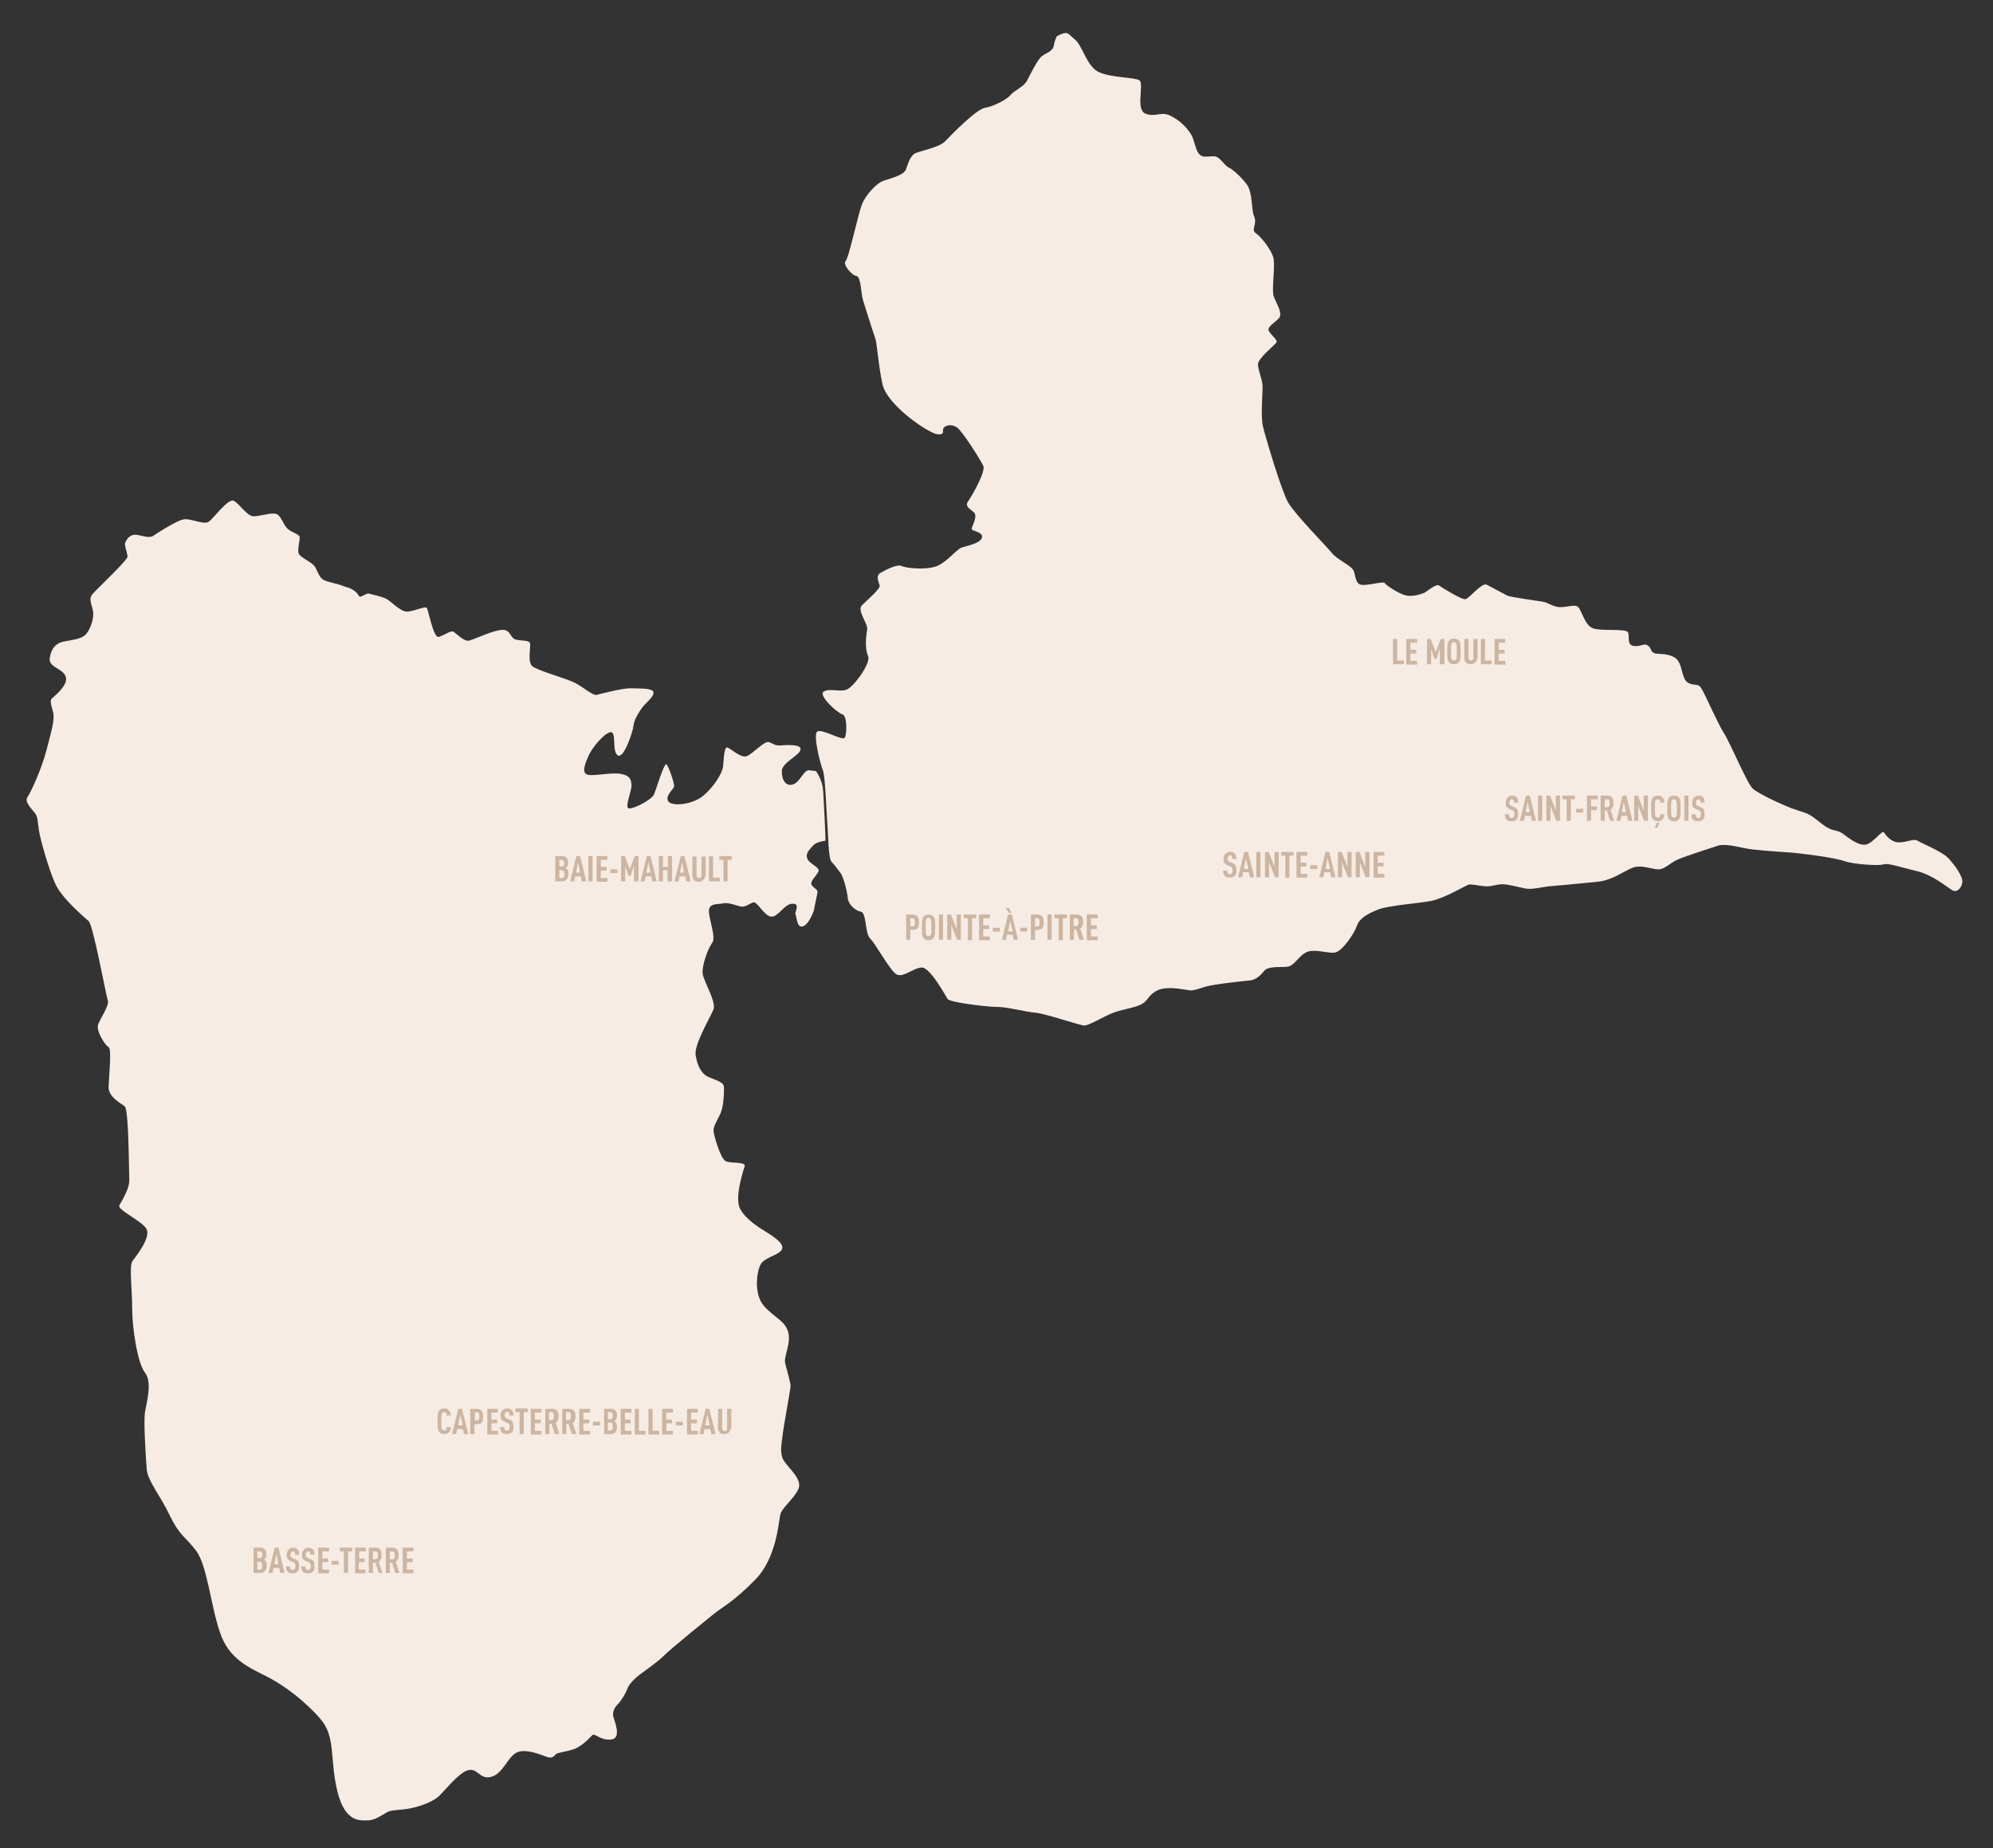 <?xml version="1.0" encoding="utf-8"?>
<!-- Generator: Adobe Illustrator 23.0.1, SVG Export Plug-In . SVG Version: 6.00 Build 0)  -->
<svg version="1.1" xmlns="http://www.w3.org/2000/svg" xmlns:xlink="http://www.w3.org/1999/xlink" x="0px" y="0px"
	 viewBox="0 0 481 446" style="enable-background:new 0 0 481 446;" xml:space="preserve">
<rect x="0" y="0" width="481" height="446" fill="#333333" stroke="none"/>
<style type="text/css">
	.st0{fill:#F6ECE3;}
	.st1{fill:#CCB5A2;}
</style>
<g id="Calque_1">
	<g>
		<g>
			<path class="st0" d="M255.1,8.7c2.8-1.4,2.5-0.6,4.3,0.8s2.8,6.3,5.6,7.8c2.9,1.5,8.8,1.3,10,2.1s-1,7,1.4,8s3.8-0.6,6,0.5
				c2.3,1.1,4,2.8,5.1,4.6c1.1,1.9,1,5.3,3.3,5.3s2.5-0.4,3.6,0.6s1.3,1.6,2.1,2c0.9,0.4,2.9,2.1,4.4,4.1s1,6,1.8,7.8
				s-0.9,3.1,0.4,4s3.4,3.6,4.1,5.5c0.8,1.9-0.5,8.3,0.3,10c0.8,1.8,1.8,3.5,1.4,4.6s-3.5,2.4-2.6,3.6c0.9,1.3,2,2,1.8,2.6
				c-0.3,0.6-4.6,3.9-4.5,5.4s1,3.5,1.1,4.9s-0.5,7.5,0.1,10s4.4,15.4,6.1,18.4c1.8,3,9.1,10.4,10.5,12.1c1.4,1.8,5,3.1,5.4,4.6
				s0.5,2.8,1.6,3.1c1.1,0.4,5.5-0.9,5.8-0.4c0.2,0.5,3.4,2.6,5.1,3c1.8,0.4,3.8-0.4,4.4-0.6c0.6-0.3,2.9-2.3,3.6-1.8
				s5.5,3.5,6.4,3.3s4-4.1,5.1-3.5s4.3,2.3,4.9,2.6c0.6,0.4,7.4,1.3,8.6,1.5c1.3,0.2,2,1,3.8,1.3c1.8,0.2,4-0.8,4.8,0
				s1.6,4.4,3.5,5.1c1.9,0.8,8,0,8.5,1s-0.4,3,1.4,3.3c1.8,0.2,2.5-0.8,3.4-0.1c0.9,0.6,0.6,1.4,1.5,1.8c0.9,0.4,3-0.1,5,1.1
				c2,1.3,1.5,5,3.1,6s2.4,0,3.3,1.4s4,8.6,5.5,10.9c1.5,2.3,5.5,12,6.9,13.3s7.1,3.9,9.5,4.8c2.4,0.9,3.3,0.9,4.8,1.9
				s3.4,2.9,5.1,3.3c1.8,0.4,1.9,0.6,2.5,1s3.6,3,5.5,2.5s3.8-3.6,4.3-2.9c0.5,0.8,1.8,2.4,3.6,2.4c1.9,0,3.6-1,4.5-0.4
				s6,2.6,7.5,4.3c1.5,1.6,3.4,4.3,3.3,5.6c-0.1,1.4-1.3,2.8-2.5,2c-1.3-0.8-4.9-3.8-8.6-4.6c-3.8-0.9-6.9-2-7.9-1.6s-7.4,0-9.5-0.8
				s-10.6-1.9-13.5-2.1c-2.9-0.2-8.1-0.5-10.5-1s-5-1.1-6.5-0.6s-7.8,2.5-9.6,3.3c-1.9,0.8-3.1,2.3-4.6,2.4
				c-1.5,0.1-4.4-1.3-6.6-0.3c-2.3,1-4.9,3-8.3,3.3s-7.8,0.8-10.6,1c-2.9,0.2-5,1-6.9,0.6s-4.1-1-5.4-1s-2.8,0.6-4.1,0.5
				c-1.4-0.1-3.4-0.6-4.1-0.4c-0.8,0.3-5.9,3.3-8.9,3.9c-3,0.6-10.4,1.1-12.9,2.1s-4.5,2.1-5.1,3.9c-0.6,1.8-3.6,6.3-5.4,6.5
				s-4.9-1-6.8-0.1s-2.9,3.3-4.6,3.5c-1.8,0.2-4.6-0.2-5.6,1c-1,1.3-2.1,2.1-3.3,2.3c-1.1,0.1-8.8,0.9-10.8,1.5s-2.9,1-3.9,0.9
				s-5.1-1.1-7.5-0.1s-2.3,2.4-4,3.4c-1.8,1-5.1,1.3-7.4,2.3s-5.5,2.9-6.5,2.9s-9.4-2.9-11.8-3.1c-2.4-0.2-6.8-1.4-9.3-1.4
				s-11.4-1.1-11.9-1.9c-0.5-0.8-4.3-7.8-6.3-7.6c-2,0.1-4.5,2.6-6.1,1.6s-5-7.4-6.3-8.6c-1.3-1.3-0.8-6.3-2.3-6.5
				c-1.5-0.3-3-1.9-3.1-3.3c-0.1-1.4-1-5.1-1.8-6.1s-1.4-1.9-2.1-2.6c-0.8-0.8-0.8-6.6-1-8.8c-0.2-2.1-0.5-11.9-1.1-13.3
				c-0.6-1.4-2.5-8.8-1.3-9.4c1.3-0.6,6.1,2.4,6.6,1.5s0.6-5.3-0.6-5.6c-1.3-0.4-5.9-4.6-4.5-5.5s3.9,0.2,5.6-0.5
				c1.8-0.8,5.9-6.5,5.1-8.1c-0.8-1.6-0.5-5-0.2-6.4c0.2-1.4-2.5-4.5-1.3-5.8c1.3-1.3,4.5-4,4.3-4.8s-1.1-2.4,0.3-3.1
				c1.4-0.8,4-2.1,5-1.6s6.1,1.1,8.8-0.1c2.6-1.3,4.5-4,5.8-4.4s4.5-1,4.8-2.4s-2.6-1.5-2.5-2.1s1.5-3,0.6-3.9s-2.4-1.4-1.4-2.8
				s4.3-7.3,3.6-8.5c-0.6-1.3-5.1-8.5-6.4-9.3c-1.3-0.8-2.5-0.5-3.1,0.1s0.5,1.8-1.5,1.6c-2-0.1-12.1-6.9-13.3-12
				c-1.1-5.1-1.3-10-1.8-11.3s-2.4-7.4-2.9-9s-0.5-5.8-1.6-5.9s-3.4-2.8-2.6-3.6c0.8-0.9,3-11.3,3.9-13.6c0.9-2.4,3.5-5,4.8-5.6
				s5.1-1.3,5.8-2.8c0.6-1.5,1-3.5,2.5-4.1s5.8-1.4,7.1-2.9c1.4-1.5,7.6-7.8,9.6-8c2-0.3,5.4-2.1,6.1-3.1c0.8-1,3.3-2,4-3.5
				c0.8-1.5,2.5-5,3.5-5.8s2.5-1.1,2.9-2.4C254.5,9.7,255.1,8.7,255.1,8.7"/>
		</g>
		<g>
			<path class="st0" d="M30.2,131c0.5-1.2,1.4-2.2,3-1.9c1.6,0.3,2.9,0.8,3.8,0.2c0.9-0.6,5.9-3.9,7.6-4c1.7-0.1,4.6,1.4,5.8,0.6
				c1.1-0.8,4.4-5.3,5.8-5.1c1.3,0.3,3.4,3.9,5.1,3.8c1.8-0.1,4.1-0.9,5.3-0.6c1.2,0.3,1.8,2.7,2.8,3.6c1,0.9,2.7,1.3,2.9,1.9
				c0.2,0.6-0.6,3.1-0.2,4.1c0.4,0.9,2.6,1.8,3.6,2.8c0.9,0.9,1.1,2.9,2.5,3.6c1,0.5,3.7,1,4.6,1.4s1.4,0.3,2.6,1.1
				c1.3,0.8,1,1.8,1.9,1.4c0.9-0.4,1.3-0.8,1.9-0.6s2.8,0.6,4,1.2c1.2,0.6,3.4,3.1,5,3.1s4.4-1.4,4.8-0.9s1.6,7.4,2.9,7
				s2.8-1.5,3.4-1.3s2.6,2.5,3.9,2.2s6-2.6,8.1-2.6s1.7,2.1,3.4,2.4c1.7,0.3,2.9,0.1,3.2,0.8c0.3,0.6-0.7,4.6,0.6,5.6
				s6.9,2.6,9.4,3.6s5,3.5,6.1,3.3c1.1-0.3,6.1-1.6,8.2-1.6c2.1,0.1,5.2-0.1,5.5,0.9c0.3,1.1-2.1,2.8-2.8,3.9
				c-0.8,1.1-1.9,2.9-2,4.2s-2.3,8.1-3.8,7.2c-1.5-0.9-0.2-5.9-1.8-5.6c-1.6,0.3-4.6,4-5.3,5.8c-0.8,1.8-1.8,4.2,0,4.5
				s5.8-0.7,8-0.2c2.1,0.4,2.3,1.4,2.4,2.6c0.2,1.2-1.8,5.6-0.6,5.7c1.2,0.1,5.3-2,6-3.3c0.6-1.3,2.5-8,3.1-7.3
				c0.6,0.8,1.9,4.6,1.8,5.3c-0.2,0.7-2.3,2.4-1.4,3.6c0.9,1.3,6,0.8,8.6-1.5s4.4-5.3,4.6-6.9c0.2-1.6,0.2-4.9,1.1-4.6
				c0.9,0.4,3.3,2.6,4.6,2.1c1.4-0.5,4.3-3.8,5.4-3.4c1.1,0.4,1.5,0.9,2.7,0.8c1.2-0.1,5.2-0.4,4.9,1c-0.2,1.4-4.4,3.1-4.5,5.1
				c-0.1,2.1,0.9,3.9,2.7,3.3c1.8-0.6,2.6-3.7,4-3.4s1.4-0.3,2.2,1.3s1,2.6,1.1,4.2c0.1,1.6,0.6,11,0.5,11.5c0,0-2.1,0.2-2.9,1.1
				c-0.8,0.9-1.9,1.8-1.5,3.1c0.4,1.4,3.3,2.2,2.7,3.3s-1.8,2.1-1.7,2.9c0.1,0.8,1.7,1.3,1.5,2.1s-0.7,3.6-0.9,4.4
				c-0.3,0.8-1.4,3.6-2.8,3.8c-1.3,0.2-1.3-2.3-1.6-2.9c-0.3-0.6,1.3-2.7-0.8-2.6c-2,0.1-3.4,3.3-5.1,3.1c-1.7-0.1-3.4-3.9-4.4-3.4
				c-1,0.4-1.8,1.1-2.7,1s-3.2-1.1-4.4-0.8c-1.3,0.3-3.3-0.1-3.5,1.6c-0.2,1.7,1.8,6.6,0.8,7.9c-1,1.3-2.6,5.6-2.3,7.6
				c0.4,2,3.3,6.8,2.6,8.5c-0.7,1.8-4.8,8.6-4.3,11.1c0.4,2.5,1.4,4.6,3.3,5.3c1.9,0.8,3.4,1.2,3.5,2.2s0,4.9-0.9,6.7
				c-0.9,1.8-1.6,3-1.6,3.9s1.6,6.7,2.9,7.4c1.3,0.7,5.1,0,4.6,1.4s-2.4,7.5-1.1,10.1c1.4,2.6,4.5,4.5,6.6,5.8s4.3,2.9,3.4,4.2
				c-0.9,1.3-4.3,1.8-5.1,3.6c-0.9,1.8-1.6,7.1,0.9,9.9s5,3.5,5.8,6.2s-1.1,6-0.7,7.6c0.4,1.7,1.3,4.5,1.3,5.6
				c-0.1,1.1-1.8,10.3-1.9,11.6c-0.1,1.4-0.8,3.9,0,5.8s4.9,4.8,3.8,7.3c-1.1,2.5-4,4.5-4.4,6.3s-0.9,10.5-6.1,15.7
				c-5.1,5.2-7.8,6.5-9.8,8.1s-10.5,8.5-12,10c-1.6,1.6-3.8,3.1-5.4,4.3c-1.6,1.1-3.3,2.8-3.6,3.9c-0.4,1.1-1.6,3-2.3,3.7
				c-0.8,0.7-1.3,1.9-1.1,2.9s2.2,5.3-0.5,5.6c-2.7,0.3-3.9-1.7-4.6-1c-0.7,0.7-2.6,2.8-4.6,3.4s-3.8,0.8-4.1,1.1
				c-0.4,0.4-0.9,1.3-2.5,0.6c-1.6-0.6-5.1-2-7.1-0.9c-2.1,1.1-3.2,5-6,5.8s-3.3-2.2-5.6-1.6c-2.3,0.6-5.6,4.9-7.1,6.3
				c-1.6,1.4-4.4,2.4-6.8,2.9s-4.5,0.3-5.6,0.9s-3,2-4.6,2s-5.6,0.9-7.5-7.1s-0.3-13-4.1-17.4c-3.8-4.4-8.9-8.2-13.1-10.3
				c-4.2-2.1-9-4.2-11.1-10.5c-2.2-6.3-3.1-16.3-5.8-19.8s-3.9-3.5-6.3-8.4c-2.3-4.9-5.4-8.4-5.6-11.3c-0.2-2.9-0.8-11.3-0.4-13.8
				c0.4-2.4,1.8-7.1,0-9.4s-3.1-10.7-3.1-15.5s-0.8-10.4,0.1-11.5c0.8-1.1,4.6-5.8,3.3-7.8s-7-4.5-6.5-5.6c0.6-1.1,2.5-4.1,2.4-6.2
				s-0.1-16.9-1.1-17.7c-1-0.8-3.9-2.2-3.9-4.7c0.1-2.5,0.8-9.3,0-9.6c-0.8-0.4-3.1-3.9-2.5-5.5s2.8-4.7,2.3-5.8
				c-0.4-1.1-3.5-18.1-4.6-19.1s-6.5-5.5-8.1-9.1s-3.6-10.7-3.9-12.8c-0.3-2.1-0.3-3.3-0.9-4.1s-2.7-2.8-1.9-3.9
				c0.8-1.1,3.4-6.7,4.6-11.3s2.1-7.6,1.6-9.3s-0.7-2.7-0.4-3.1c0.3-0.4,4.1-3.2,3.5-5.3c-0.6-2.1-4.2-2.3-3.9-4.5
				c0.3-2.3,1.4-3.7,3.5-4.1c2.1-0.4,4.3-0.6,5.3-1.8s1.8-3.5,1.7-5.1c-0.1-1.6-1.3-3.2-0.2-4.5c1.1-1.3,8.4-8.1,8.5-9.1
				C30.6,133,30,131.6,30.2,131"/>
		</g>
	</g>
</g>
<g id="Calque_2">
	<g>
		<path class="st1" d="M136.7,212.3c-0.3,0.3-0.6,0.4-1.2,0.4H134v-6.1h1.5c0.6,0,0.9,0.1,1.2,0.4c0.3,0.3,0.4,0.6,0.4,1.2
			c0,0.4-0.1,0.8-0.3,1.1c-0.1,0.1-0.2,0.2-0.3,0.2c0.1,0.1,0.2,0.1,0.3,0.2c0.3,0.3,0.4,0.7,0.4,1.2
			C137.1,211.7,137,212,136.7,212.3z M135.5,207.5H135v1.6h0.5c0.5,0,0.7-0.2,0.7-0.8C136.1,207.7,135.9,207.5,135.5,207.5z
			 M135.4,210H135v1.9h0.5c0.5,0,0.7-0.2,0.7-0.9C136.2,210.2,135.9,210,135.4,210z"/>
		<path class="st1" d="M140.4,212.7l-0.2-1.2h-1.4l-0.2,1.2h-1l1.5-6.1h0.9l1.5,6.1H140.4z M139.5,208.1l-0.5,2.5h1L139.5,208.1z"/>
		<path class="st1" d="M142,212.7v-6.1h1v6.1H142z"/>
		<path class="st1" d="M144,212.7v-6.1h2.6v0.9h-1.6v1.7h1.4v0.9h-1.4v1.8h1.6v0.9H144z"/>
		<path class="st1" d="M147.3,210.7v-0.9h1.7v0.9H147.3z"/>
		<path class="st1" d="M153,212.7v-3.8l-0.8,2.5h-0.5l-0.8-2.4v3.7h-1v-6.1h0.9l1.2,3.2l1.2-3.2h0.9v6.1H153z"/>
		<path class="st1" d="M157.4,212.7l-0.2-1.2h-1.4l-0.2,1.2h-1l1.5-6.1h0.9l1.5,6.1H157.4z M156.5,208.1l-0.5,2.5h1L156.5,208.1z"/>
		<path class="st1" d="M161.1,212.7v-2.7H160v2.7h-1v-6.1h1v2.6h1.2v-2.6h1v6.1H161.1z"/>
		<path class="st1" d="M165.6,212.7l-0.2-1.2h-1.4l-0.2,1.2h-1l1.5-6.1h0.9l1.5,6.1H165.6z M164.6,208.1l-0.5,2.5h1L164.6,208.1z"/>
		<path class="st1" d="M169.7,212.4c-0.3,0.3-0.7,0.4-1.1,0.4s-0.8-0.1-1.1-0.4c-0.3-0.3-0.4-0.7-0.4-1.1v-4.6h1v4.6
			c0,0.4,0.3,0.6,0.6,0.6c0.3,0,0.6-0.2,0.6-0.6v-4.6h1v4.6C170.2,211.7,170,212.1,169.7,212.4z"/>
		<path class="st1" d="M171.1,212.7v-6.1h1v5.2h1.6v0.9H171.1z"/>
		<path class="st1" d="M175.6,207.5v5.2h-1v-5.2h-1v-0.9h3v0.9H175.6z"/>
	</g>
	<g>
		<path class="st1" d="M366,197.8c-0.2,0.2-0.6,0.4-1.2,0.4c-0.5,0-0.9-0.1-1.2-0.4c-0.3-0.3-0.4-0.7-0.4-1.3h1c0,0.3,0,0.5,0.2,0.7
			c0.1,0.1,0.2,0.2,0.4,0.2c0.2,0,0.4-0.1,0.5-0.2c0.1-0.1,0.2-0.4,0.2-0.7c0-0.6-0.1-0.8-0.6-1l-0.7-0.3c-0.6-0.3-0.8-0.6-0.8-1.5
			c0-0.5,0.2-1,0.5-1.3c0.3-0.2,0.6-0.4,1-0.4c0.5,0,0.8,0.1,1.1,0.4c0.3,0.3,0.4,0.7,0.4,1.3h-1c0-0.3,0-0.5-0.1-0.6
			c-0.1-0.1-0.2-0.2-0.4-0.2c-0.2,0-0.3,0.1-0.4,0.2c-0.1,0.1-0.2,0.3-0.2,0.6c0,0.5,0.1,0.6,0.5,0.8l0.7,0.3
			c0.7,0.3,0.9,0.7,0.9,1.7C366.4,197.1,366.3,197.5,366,197.8z"/>
		<path class="st1" d="M369.7,198.1l-0.2-1.2H368l-0.2,1.2h-1l1.5-6.1h0.9l1.5,6.1H369.7z M368.7,193.5l-0.5,2.5h1L368.7,193.5z"/>
		<path class="st1" d="M371.2,198.1V192h1v6.1H371.2z"/>
		<path class="st1" d="M375.6,198.1l-1.4-3.6v3.6h-1V192h0.9l1.4,3.6V192h1v6.1H375.6z"/>
		<path class="st1" d="M379.1,192.9v5.2h-1v-5.2h-1V192h3v0.9H379.1z"/>
		<path class="st1" d="M380.4,196.1v-0.9h1.7v0.9H380.4z"/>
		<path class="st1" d="M384,192.9v1.7h1.4v0.9H384v2.6h-1V192h2.6v0.9H384z"/>
		<path class="st1" d="M388.6,198.1l-0.8-2.5h-0.5v2.5h-1V192h1.5c1.1,0,1.6,0.5,1.6,1.8c0,0.8-0.2,1.3-0.7,1.6l0.9,2.7H388.6z
			 M387.9,192.9h-0.6v1.9h0.6c0.5,0,0.6-0.4,0.6-0.9C388.5,193.3,388.4,192.9,387.9,192.9z"/>
		<path class="st1" d="M392.9,198.1l-0.2-1.2h-1.4l-0.2,1.2h-1l1.5-6.1h0.9l1.5,6.1H392.9z M391.9,193.5l-0.5,2.5h1L391.9,193.5z"/>
		<path class="st1" d="M396.8,198.1l-1.4-3.6v3.6h-1V192h0.9l1.4,3.6V192h1v6.1H396.8z"/>
		<path class="st1" d="M401.2,197.8c-0.3,0.3-0.6,0.4-1.1,0.4c-0.6,0-0.9-0.2-1.2-0.5c-0.4-0.5-0.4-1.1-0.4-2.6c0-1.4,0-2.1,0.4-2.6
			c0.2-0.3,0.6-0.5,1.2-0.5c0.5,0,0.8,0.1,1.1,0.4c0.3,0.3,0.5,0.7,0.5,1.3h-1c0-0.2,0-0.4-0.1-0.6c-0.1-0.1-0.2-0.2-0.5-0.2
			s-0.4,0.1-0.5,0.2c-0.2,0.3-0.2,0.9-0.2,2c0,1.1,0,1.7,0.2,2c0.1,0.1,0.2,0.2,0.5,0.2s0.4-0.1,0.5-0.2c0.1-0.2,0.1-0.4,0.1-0.6h1
			C401.7,197.1,401.5,197.5,401.2,197.8z M400,199.8h-0.6l0.5-1.3h0.6L400,199.8z"/>
		<path class="st1" d="M405.2,197.7c-0.2,0.3-0.6,0.5-1.2,0.5s-0.9-0.2-1.2-0.5c-0.4-0.5-0.4-1.1-0.4-2.6c0-1.4,0-2.1,0.4-2.6
			c0.2-0.3,0.6-0.5,1.2-0.5s0.9,0.2,1.2,0.5c0.4,0.5,0.4,1.1,0.4,2.6C405.6,196.5,405.6,197.2,405.2,197.7z M404.5,193.1
			c-0.1-0.1-0.2-0.2-0.5-0.2s-0.4,0.1-0.5,0.2c-0.2,0.3-0.2,0.9-0.2,2c0,1.1,0,1.7,0.2,2c0.1,0.1,0.2,0.2,0.5,0.2s0.4-0.1,0.5-0.2
			c0.2-0.3,0.2-0.9,0.2-2C404.7,194,404.7,193.4,404.5,193.1z"/>
		<path class="st1" d="M406.5,198.1V192h1v6.1H406.5z"/>
		<path class="st1" d="M411,197.8c-0.2,0.2-0.6,0.4-1.2,0.4c-0.5,0-0.9-0.1-1.2-0.4c-0.3-0.3-0.4-0.7-0.4-1.3h1c0,0.3,0,0.5,0.2,0.7
			c0.1,0.1,0.2,0.2,0.4,0.2c0.2,0,0.4-0.1,0.5-0.2c0.1-0.1,0.2-0.4,0.2-0.7c0-0.6-0.1-0.8-0.6-1l-0.7-0.3c-0.6-0.3-0.8-0.6-0.8-1.5
			c0-0.5,0.2-1,0.5-1.3c0.3-0.2,0.6-0.4,1-0.4c0.5,0,0.8,0.1,1.1,0.4c0.3,0.3,0.4,0.7,0.4,1.3h-1c0-0.3,0-0.5-0.1-0.6
			c-0.1-0.1-0.2-0.2-0.4-0.2c-0.2,0-0.3,0.1-0.4,0.2c-0.1,0.1-0.2,0.3-0.2,0.6c0,0.5,0.1,0.6,0.5,0.8l0.7,0.3
			c0.7,0.3,0.9,0.7,0.9,1.7C411.4,197.1,411.3,197.5,411,197.8z"/>
	</g>
	<g>
		<path class="st1" d="M63.9,379.2c-0.3,0.3-0.6,0.4-1.2,0.4h-1.5v-6.1h1.5c0.6,0,0.9,0.1,1.2,0.4c0.3,0.3,0.4,0.6,0.4,1.2
			c0,0.4-0.1,0.8-0.3,1.1c-0.1,0.1-0.2,0.2-0.3,0.2c0.1,0.1,0.2,0.1,0.3,0.2c0.3,0.3,0.4,0.7,0.4,1.2
			C64.3,378.6,64.2,378.9,63.9,379.2z M62.6,374.4h-0.5v1.6h0.5c0.5,0,0.7-0.2,0.7-0.8C63.3,374.6,63.1,374.4,62.6,374.4z
			 M62.6,376.9h-0.5v1.9h0.5c0.5,0,0.7-0.2,0.7-0.9C63.3,377.1,63.1,376.9,62.6,376.9z"/>
		<path class="st1" d="M67.6,379.6l-0.2-1.2H66l-0.2,1.2h-1l1.5-6.1h0.9l1.5,6.1H67.6z M66.7,375l-0.5,2.5h1L66.7,375z"/>
		<path class="st1" d="M71.8,379.3c-0.2,0.2-0.6,0.4-1.2,0.4c-0.5,0-0.9-0.1-1.2-0.4c-0.3-0.3-0.4-0.7-0.4-1.3h1
			c0,0.3,0,0.5,0.2,0.7c0.1,0.1,0.2,0.2,0.4,0.2c0.2,0,0.4-0.1,0.5-0.2c0.1-0.1,0.2-0.4,0.2-0.7c0-0.6-0.1-0.8-0.6-1l-0.7-0.3
			c-0.6-0.3-0.8-0.6-0.8-1.5c0-0.5,0.2-1,0.5-1.3c0.3-0.2,0.6-0.4,1-0.4c0.5,0,0.8,0.1,1.1,0.4c0.3,0.3,0.4,0.7,0.4,1.3h-1
			c0-0.3,0-0.5-0.1-0.6c-0.1-0.1-0.2-0.2-0.4-0.2c-0.2,0-0.3,0.1-0.4,0.2c-0.1,0.1-0.2,0.3-0.2,0.6c0,0.5,0.1,0.6,0.5,0.8l0.7,0.3
			c0.7,0.3,0.9,0.7,0.9,1.7C72.2,378.6,72.1,379,71.8,379.3z"/>
		<path class="st1" d="M75.5,379.3c-0.2,0.2-0.6,0.4-1.2,0.4c-0.5,0-0.9-0.1-1.2-0.4c-0.3-0.3-0.4-0.7-0.4-1.3h1
			c0,0.3,0,0.5,0.2,0.7c0.1,0.1,0.2,0.2,0.4,0.2c0.2,0,0.4-0.1,0.5-0.2c0.1-0.1,0.2-0.4,0.2-0.7c0-0.6-0.1-0.8-0.6-1l-0.7-0.3
			c-0.6-0.3-0.8-0.6-0.8-1.5c0-0.5,0.2-1,0.5-1.3c0.3-0.2,0.6-0.4,1-0.4c0.5,0,0.8,0.1,1.1,0.4c0.3,0.3,0.4,0.7,0.4,1.3h-1
			c0-0.3,0-0.5-0.1-0.6c-0.1-0.1-0.2-0.2-0.4-0.2c-0.2,0-0.3,0.1-0.4,0.2c-0.1,0.1-0.2,0.3-0.2,0.6c0,0.5,0.1,0.6,0.5,0.8l0.7,0.3
			c0.7,0.3,0.9,0.7,0.9,1.7C75.9,378.6,75.8,379,75.5,379.3z"/>
		<path class="st1" d="M76.8,379.6v-6.1h2.6v0.9h-1.6v1.7h1.4v0.9h-1.4v1.8h1.6v0.9H76.8z"/>
		<path class="st1" d="M80,377.6v-0.9h1.7v0.9H80z"/>
		<path class="st1" d="M84,374.4v5.2h-1v-5.2h-1v-0.9h3v0.9H84z"/>
		<path class="st1" d="M85.7,379.6v-6.1h2.6v0.9h-1.6v1.7H88v0.9h-1.4v1.8h1.6v0.9H85.7z"/>
		<path class="st1" d="M91.4,379.6l-0.8-2.5H90v2.5h-1v-6.1h1.5c1.1,0,1.6,0.5,1.6,1.8c0,0.8-0.2,1.3-0.7,1.6l0.9,2.7H91.4z
			 M90.6,374.4H90v1.9h0.6c0.5,0,0.6-0.4,0.6-0.9C91.2,374.8,91.1,374.4,90.6,374.4z"/>
		<path class="st1" d="M95.4,379.6l-0.8-2.5h-0.5v2.5h-1v-6.1h1.5c1.1,0,1.6,0.5,1.6,1.8c0,0.8-0.2,1.3-0.7,1.6l0.9,2.7H95.4z
			 M94.7,374.4h-0.6v1.9h0.6c0.5,0,0.6-0.4,0.6-0.9C95.3,374.8,95.2,374.4,94.7,374.4z"/>
		<path class="st1" d="M97.2,379.6v-6.1h2.6v0.9h-1.6v1.7h1.4v0.9h-1.4v1.8h1.6v0.9H97.2z"/>
	</g>
	<g>
		<path class="st1" d="M336.2,160.3v-6.1h1v5.2h1.6v0.9H336.2z"/>
		<path class="st1" d="M339.4,160.3v-6.1h2.6v0.9h-1.6v1.7h1.4v0.9h-1.4v1.8h1.6v0.9H339.4z"/>
		<path class="st1" d="M347.5,160.3v-3.8l-0.8,2.5h-0.5l-0.8-2.4v3.7h-1v-6.1h0.9l1.2,3.2l1.2-3.2h0.9v6.1H347.5z"/>
		<path class="st1" d="M352.1,159.8c-0.2,0.3-0.6,0.5-1.2,0.5c-0.6,0-0.9-0.2-1.2-0.5c-0.4-0.5-0.4-1.1-0.4-2.6c0-1.4,0-2.1,0.4-2.6
			c0.2-0.3,0.6-0.5,1.2-0.5c0.6,0,0.9,0.2,1.2,0.5c0.4,0.5,0.4,1.1,0.4,2.6C352.5,158.7,352.5,159.4,352.1,159.8z M351.4,155.2
			c-0.1-0.1-0.2-0.2-0.5-0.2c-0.2,0-0.4,0.1-0.5,0.2c-0.2,0.3-0.2,0.9-0.2,2c0,1.1,0,1.7,0.2,2c0.1,0.1,0.2,0.2,0.5,0.2
			c0.2,0,0.4-0.1,0.5-0.2c0.2-0.3,0.2-0.9,0.2-2C351.6,156.2,351.6,155.5,351.4,155.2z"/>
		<path class="st1" d="M356,159.9c-0.3,0.3-0.7,0.4-1.1,0.4c-0.5,0-0.8-0.1-1.1-0.4c-0.3-0.3-0.4-0.7-0.4-1.1v-4.6h1v4.6
			c0,0.4,0.3,0.6,0.6,0.6c0.3,0,0.6-0.2,0.6-0.6v-4.6h1v4.6C356.5,159.3,356.3,159.7,356,159.9z"/>
		<path class="st1" d="M357.4,160.3v-6.1h1v5.2h1.6v0.9H357.4z"/>
		<path class="st1" d="M360.7,160.3v-6.1h2.6v0.9h-1.6v1.7h1.4v0.9h-1.4v1.8h1.6v0.9H360.7z"/>
	</g>
	<g>
		<path class="st1" d="M220.3,224.4h-0.6v2.4h-1v-6.1h1.5c1.1,0,1.6,0.6,1.6,1.9S221.4,224.4,220.3,224.4z M220.2,221.6h-0.5v2h0.5
			c0.5,0,0.6-0.4,0.6-1S220.7,221.6,220.2,221.6z"/>
		<path class="st1" d="M225.3,226.4c-0.3,0.3-0.6,0.5-1.2,0.5c-0.6,0-0.9-0.2-1.2-0.5c-0.4-0.5-0.4-1.2-0.4-2.6s0-2.1,0.4-2.6
			c0.3-0.3,0.6-0.5,1.2-0.5c0.6,0,0.9,0.2,1.2,0.5c0.4,0.5,0.4,1.2,0.4,2.6S225.7,225.9,225.3,226.4z M224.6,221.7
			c-0.1-0.1-0.2-0.2-0.5-0.2c-0.2,0-0.4,0.1-0.5,0.2c-0.2,0.3-0.2,0.9-0.2,2c0,1.1,0,1.7,0.2,2c0.1,0.1,0.2,0.2,0.5,0.2
			c0.2,0,0.4-0.1,0.5-0.2c0.2-0.3,0.2-0.9,0.2-2C224.8,222.7,224.7,222,224.6,221.7z"/>
		<path class="st1" d="M226.6,226.8v-6.1h1v6.1H226.6z"/>
		<path class="st1" d="M231,226.8l-1.4-3.6v3.6h-1v-6.1h0.9l1.4,3.6v-3.6h1v6.1H231z"/>
		<path class="st1" d="M234.6,221.6v5.3h-1v-5.3h-1v-0.9h3v0.9H234.6z"/>
		<path class="st1" d="M236.3,226.8v-6.1h2.6v0.9h-1.6v1.7h1.4v0.9h-1.4v1.8h1.6v0.9H236.3z"/>
		<path class="st1" d="M239.6,224.8v-0.9h1.7v0.9H239.6z"/>
		<path class="st1" d="M244.7,226.8l-0.3-1.2H243l-0.2,1.2h-1l1.5-6.1h0.9l1.5,6.1H244.7z M243.5,220.3l-0.8-1.2h0.8l0.6,1.2H243.5z
			 M243.8,222.2l-0.5,2.6h1.1L243.8,222.2z"/>
		<path class="st1" d="M246.2,224.8v-0.9h1.7v0.9H246.2z"/>
		<path class="st1" d="M250.4,224.4h-0.6v2.4h-1v-6.1h1.5c1.1,0,1.6,0.6,1.6,1.9S251.5,224.4,250.4,224.4z M250.3,221.6h-0.5v2h0.5
			c0.5,0,0.6-0.4,0.6-1S250.9,221.6,250.3,221.6z"/>
		<path class="st1" d="M252.8,226.8v-6.1h1v6.1H252.8z"/>
		<path class="st1" d="M256.5,221.6v5.3h-1v-5.3h-1v-0.9h3v0.9H256.5z"/>
		<path class="st1" d="M260.5,226.8l-0.8-2.5h-0.5v2.5h-1v-6.1h1.6c1.1,0,1.6,0.5,1.6,1.8c0,0.8-0.2,1.3-0.7,1.6l0.9,2.7H260.5z
			 M259.7,221.6h-0.6v1.9h0.6c0.5,0,0.6-0.4,0.6-0.9S260.3,221.6,259.7,221.6z"/>
		<path class="st1" d="M262.3,226.8v-6.1h2.6v0.9h-1.6v1.7h1.4v0.9h-1.4v1.8h1.6v0.9H262.3z"/>
	</g>
	<g>
		<path class="st1" d="M298,211.4c-0.3,0.2-0.7,0.4-1.2,0.4c-0.5,0-0.9-0.1-1.2-0.4c-0.3-0.3-0.4-0.7-0.4-1.3h1c0,0.3,0,0.5,0.2,0.7
			c0.1,0.1,0.2,0.2,0.4,0.2c0.2,0,0.4-0.1,0.5-0.2c0.1-0.1,0.2-0.4,0.2-0.7c0-0.7-0.1-0.8-0.6-1l-0.7-0.3c-0.6-0.3-0.9-0.6-0.9-1.5
			c0-0.6,0.2-1,0.5-1.3c0.3-0.2,0.6-0.4,1.1-0.4c0.5,0,0.9,0.1,1.1,0.4c0.3,0.3,0.4,0.8,0.4,1.3h-1c0-0.3,0-0.5-0.1-0.7
			c-0.1-0.1-0.2-0.2-0.4-0.2c-0.2,0-0.3,0.1-0.4,0.2c-0.1,0.1-0.2,0.3-0.2,0.6c0,0.5,0.1,0.7,0.5,0.8l0.7,0.3
			c0.7,0.3,0.9,0.7,0.9,1.7C298.4,210.7,298.3,211.1,298,211.4z"/>
		<path class="st1" d="M301.7,211.7l-0.3-1.2H300l-0.2,1.2h-1l1.5-6.1h0.9l1.5,6.1H301.7z M300.7,207.1l-0.5,2.6h1.1L300.7,207.1z"
			/>
		<path class="st1" d="M303.2,211.7v-6.1h1v6.1H303.2z"/>
		<path class="st1" d="M307.7,211.7l-1.4-3.6v3.6h-1v-6.1h0.9l1.4,3.6v-3.6h1v6.1H307.7z"/>
		<path class="st1" d="M311.2,206.5v5.3h-1v-5.3h-1v-0.9h3v0.9H311.2z"/>
		<path class="st1" d="M312.9,211.7v-6.1h2.6v0.9h-1.6v1.7h1.4v0.9h-1.4v1.8h1.6v0.9H312.9z"/>
		<path class="st1" d="M316.2,209.7v-0.9h1.7v0.9H316.2z"/>
		<path class="st1" d="M321.3,211.7l-0.3-1.2h-1.4l-0.2,1.2h-1l1.5-6.1h0.9l1.5,6.1H321.3z M320.4,207.1l-0.5,2.6h1.1L320.4,207.1z"
			/>
		<path class="st1" d="M325.3,211.7l-1.4-3.6v3.6h-1v-6.1h0.9l1.4,3.6v-3.6h1v6.1H325.3z"/>
		<path class="st1" d="M329.6,211.7l-1.4-3.6v3.6h-1v-6.1h0.9l1.4,3.6v-3.6h1v6.1H329.6z"/>
		<path class="st1" d="M331.5,211.7v-6.1h2.6v0.9h-1.6v1.7h1.4v0.9h-1.4v1.8h1.6v0.9H331.5z"/>
	</g>
	<g>
		<path class="st1" d="M108.3,345.7c-0.3,0.3-0.6,0.4-1.1,0.4c-0.6,0-0.9-0.2-1.2-0.5c-0.4-0.5-0.4-1.2-0.4-2.6s0-2.1,0.4-2.6
			c0.3-0.3,0.6-0.5,1.2-0.5c0.5,0,0.8,0.1,1.1,0.4c0.3,0.3,0.5,0.8,0.5,1.3h-1c0-0.2,0-0.4-0.1-0.6c-0.1-0.1-0.2-0.2-0.5-0.2
			c-0.2,0-0.4,0.1-0.5,0.2c-0.2,0.3-0.2,0.9-0.2,2c0,1.1,0,1.7,0.2,2c0.1,0.1,0.2,0.2,0.5,0.2c0.2,0,0.4-0.1,0.5-0.2
			c0.1-0.2,0.1-0.4,0.1-0.6h1C108.8,345,108.6,345.5,108.3,345.7z"/>
		<path class="st1" d="M112,346.1l-0.3-1.2h-1.4l-0.2,1.2h-1l1.5-6.1h0.9l1.5,6.1H112z M111.1,341.4l-0.5,2.6h1.1L111.1,341.4z"/>
		<path class="st1" d="M115.1,343.7h-0.6v2.4h-1v-6.1h1.5c1.1,0,1.6,0.6,1.6,1.9S116.3,343.7,115.1,343.7z M115.1,340.8h-0.5v2h0.5
			c0.5,0,0.6-0.4,0.6-1S115.6,340.8,115.1,340.8z"/>
		<path class="st1" d="M117.6,346.1v-6.1h2.6v0.9h-1.6v1.7h1.4v0.9h-1.4v1.8h1.6v0.9H117.6z"/>
		<path class="st1" d="M123.5,345.7c-0.3,0.2-0.7,0.4-1.2,0.4c-0.5,0-0.9-0.1-1.2-0.4c-0.3-0.3-0.4-0.7-0.4-1.3h1
			c0,0.3,0,0.5,0.2,0.7c0.1,0.1,0.2,0.2,0.4,0.2c0.2,0,0.4-0.1,0.5-0.2c0.1-0.1,0.2-0.4,0.2-0.7c0-0.7-0.1-0.8-0.6-1l-0.7-0.3
			c-0.6-0.3-0.9-0.6-0.9-1.5c0-0.6,0.2-1,0.5-1.3c0.3-0.2,0.6-0.4,1.1-0.4c0.5,0,0.9,0.1,1.1,0.4c0.3,0.3,0.4,0.8,0.4,1.3h-1
			c0-0.3,0-0.5-0.1-0.7c-0.1-0.1-0.2-0.2-0.4-0.2c-0.2,0-0.3,0.1-0.4,0.2c-0.1,0.1-0.2,0.3-0.2,0.6c0,0.5,0.1,0.7,0.5,0.8l0.7,0.3
			c0.7,0.3,0.9,0.7,0.9,1.7C123.9,345,123.9,345.4,123.5,345.7z"/>
		<path class="st1" d="M126.4,340.8v5.3h-1v-5.3h-1v-0.9h3v0.9H126.4z"/>
		<path class="st1" d="M128.1,346.1v-6.1h2.6v0.9h-1.6v1.7h1.4v0.9h-1.4v1.8h1.6v0.9H128.1z"/>
		<path class="st1" d="M133.9,346.1l-0.8-2.5h-0.5v2.5h-1v-6.1h1.6c1.1,0,1.6,0.5,1.6,1.8c0,0.8-0.2,1.3-0.7,1.6l0.9,2.7H133.9z
			 M133.1,340.8h-0.6v1.9h0.6c0.5,0,0.6-0.4,0.6-0.9S133.6,340.8,133.1,340.8z"/>
		<path class="st1" d="M138,346.1l-0.8-2.5h-0.5v2.5h-1v-6.1h1.6c1.1,0,1.6,0.5,1.6,1.8c0,0.8-0.2,1.3-0.7,1.6l0.9,2.7H138z
			 M137.2,340.8h-0.6v1.9h0.6c0.5,0,0.6-0.4,0.6-0.9S137.7,340.8,137.2,340.8z"/>
		<path class="st1" d="M139.8,346.1v-6.1h2.6v0.9h-1.6v1.7h1.4v0.9h-1.4v1.8h1.6v0.9H139.8z"/>
		<path class="st1" d="M143.1,344v-0.9h1.7v0.9H143.1z"/>
		<path class="st1" d="M148.5,345.7c-0.3,0.3-0.6,0.4-1.2,0.4h-1.5v-6.1h1.5c0.6,0,0.9,0.1,1.2,0.4c0.3,0.3,0.4,0.6,0.4,1.3
			c0,0.4-0.1,0.8-0.4,1.1c-0.1,0.1-0.2,0.2-0.3,0.2c0.1,0.1,0.3,0.1,0.3,0.2c0.3,0.3,0.4,0.7,0.4,1.2
			C148.9,345,148.8,345.4,148.5,345.7z M147.2,340.8h-0.5v1.7h0.5c0.5,0,0.7-0.3,0.7-0.8C147.9,341,147.7,340.8,147.2,340.8z
			 M147.2,343.3h-0.5v1.9h0.5c0.5,0,0.7-0.2,0.7-1C147.9,343.5,147.7,343.3,147.2,343.3z"/>
		<path class="st1" d="M149.8,346.1v-6.1h2.6v0.9h-1.6v1.7h1.4v0.9h-1.4v1.8h1.6v0.9H149.8z"/>
		<path class="st1" d="M153.2,346.1v-6.1h1v5.3h1.6v0.9H153.2z"/>
		<path class="st1" d="M156.5,346.1v-6.1h1v5.3h1.6v0.9H156.5z"/>
		<path class="st1" d="M159.8,346.1v-6.1h2.6v0.9h-1.6v1.7h1.4v0.9h-1.4v1.8h1.6v0.9H159.8z"/>
		<path class="st1" d="M163.1,344v-0.9h1.7v0.9H163.1z"/>
		<path class="st1" d="M165.8,346.1v-6.1h2.6v0.9h-1.6v1.7h1.4v0.9h-1.4v1.8h1.6v0.9H165.8z"/>
		<path class="st1" d="M171.7,346.1l-0.3-1.2H170l-0.2,1.2h-1l1.5-6.1h0.9l1.5,6.1H171.7z M170.7,341.4l-0.5,2.6h1.1L170.7,341.4z"
			/>
		<path class="st1" d="M175.9,345.7c-0.3,0.3-0.7,0.4-1.1,0.4c-0.5,0-0.9-0.1-1.1-0.4c-0.3-0.3-0.4-0.7-0.4-1.1v-4.6h1v4.7
			c0,0.4,0.3,0.7,0.6,0.7c0.3,0,0.6-0.2,0.6-0.7v-4.7h1v4.6C176.3,345,176.2,345.4,175.9,345.7z"/>
	</g>
</g>
</svg>
